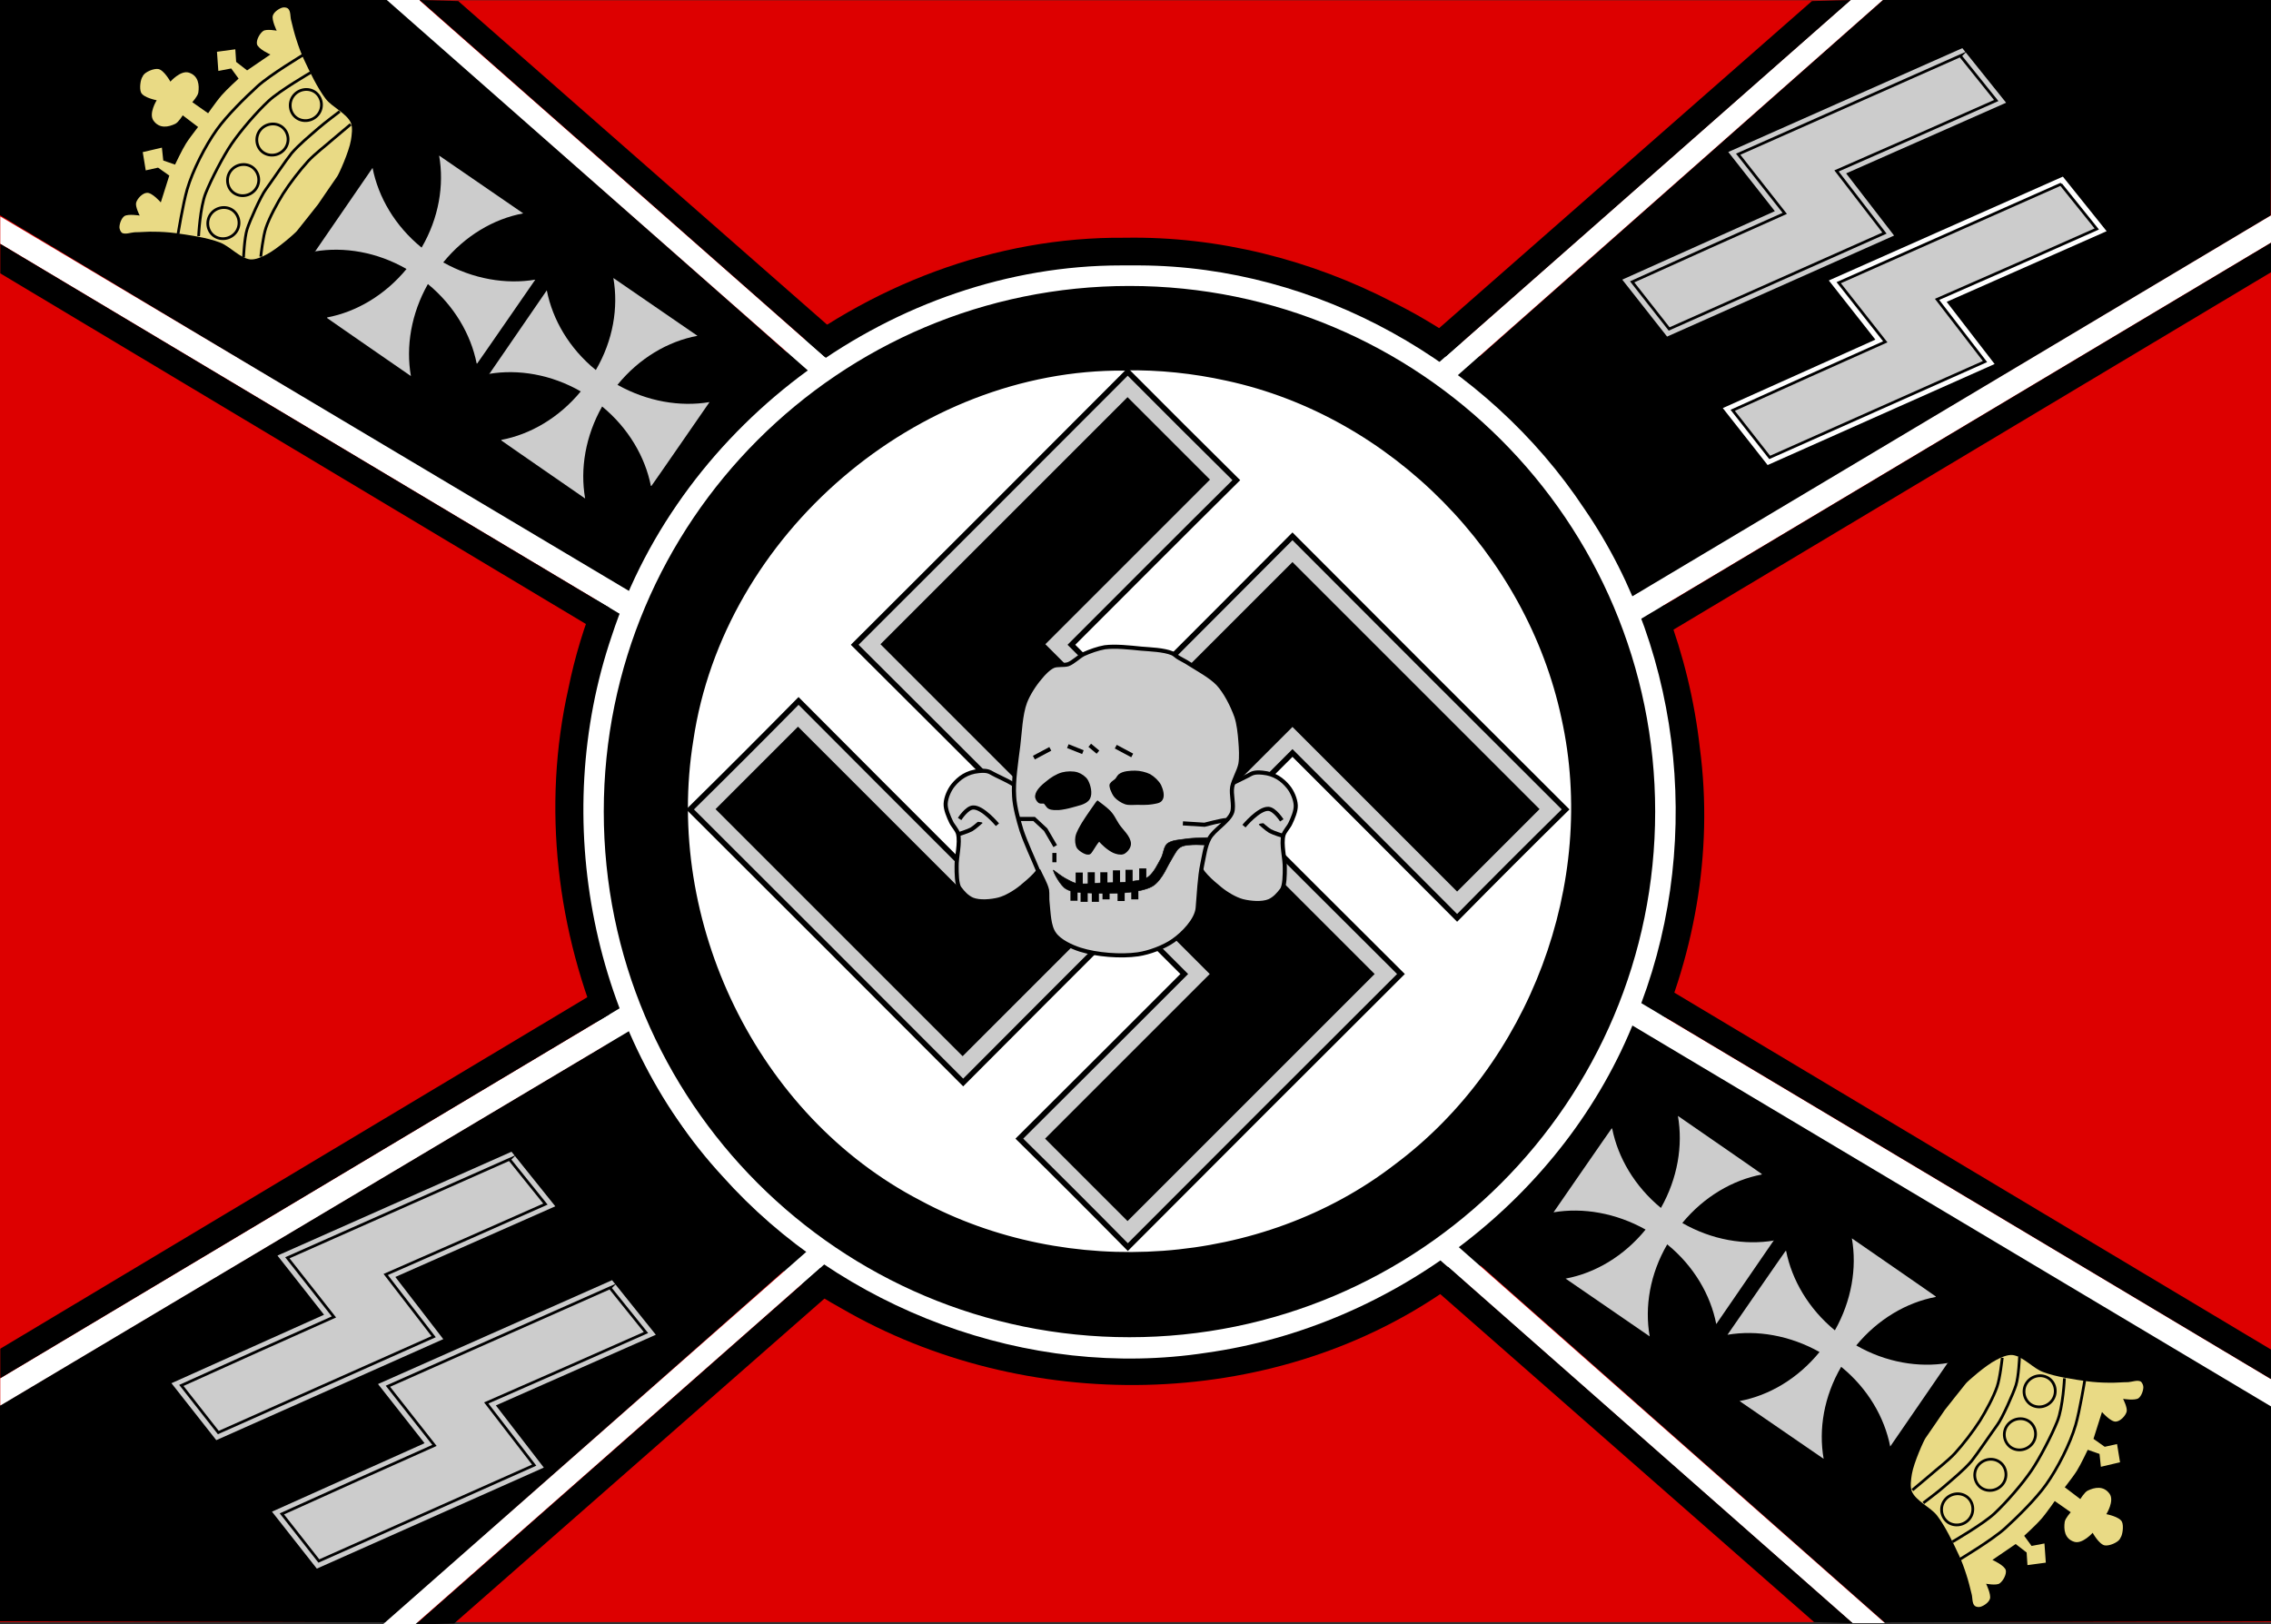 <?xml version="1.0" encoding="UTF-8"?>
<svg xmlns="http://www.w3.org/2000/svg" version="1.1" xmlns:cc="http://creativecommons.org/ns#" xmlns:dc="http://purl.org/dc/elements/1.1/" xmlns:inkscape="http://www.inkscape.org/namespaces/inkscape" xmlns:rdf="http://www.w3.org/1999/02/22-rdf-syntax-ns#" xmlns:sodipodi="http://sodipodi.sourceforge.net/DTD/sodipodi-0.dtd" xmlns:svg="http://www.w3.org/2000/svg" viewBox="0 0 829 593">
  <rect x="0" y="0" width="829" height="593" fill="#333333" stroke="none"/>
  <defs>
    <style>
      .cls-1, .cls-2, .cls-3, .cls-4, .cls-5, .cls-6, .cls-7 {
        stroke-width: 0px;
      }

      .cls-1, .cls-8, .cls-3, .cls-9, .cls-10, .cls-11, .cls-12, .cls-13, .cls-6, .cls-14, .cls-15, .cls-16 {
        fill-rule: evenodd;
      }

      .cls-1, .cls-11, .cls-7, .cls-17 {
        fill: #fff;
      }

      .cls-2, .cls-8, .cls-10, .cls-12, .cls-14, .cls-15, .cls-18 {
        fill: #ccc;
      }

      .cls-8 {
        stroke-width: 1px;
      }

      .cls-8, .cls-9, .cls-10, .cls-11, .cls-19, .cls-12, .cls-13, .cls-20, .cls-21, .cls-14, .cls-15, .cls-22, .cls-23, .cls-18, .cls-16, .cls-17 {
        stroke: #000;
      }

      .cls-8, .cls-10, .cls-12 {
        stroke-miterlimit: 10;
      }

      .cls-3 {
        fill: #e9da85;
      }

      .cls-4, .cls-9, .cls-13, .cls-6, .cls-22, .cls-23, .cls-16 {
        fill: #000;
      }

      .cls-10 {
        stroke-width: 1px;
      }

      .cls-11, .cls-15 {
        stroke-width: 1px;
      }

      .cls-19, .cls-20, .cls-21 {
        fill: none;
      }

      .cls-19, .cls-14, .cls-23, .cls-16 {
        stroke-width: 1.5px;
      }

      .cls-12 {
        stroke-width: 1.5px;
      }

      .cls-5 {
        fill: #d00;
      }

      .cls-13 {
        stroke-width: .2px;
      }

      .cls-20 {
        stroke-width: 1px;
      }

      .cls-21 {
        stroke-miterlimit: 3.4;
        stroke-width: 1px;
      }

      .cls-18 {
        stroke-width: 2px;
      }
    </style>
  </defs>
  <g id="svg2" inkscape:version="0.46" sodipodi:docbase="C:\Dokumente und Einstellungen\Axel\Eigene Dateien\Inkscape-Dateien" sodipodi:version="0.32">
    <g id="_defs" data-name="&amp;lt;defs">
      <inkscape:perspective id="perspective6" inkscape:persp3d-origin="797.24408 : 265.74803 : 1" inkscape:vp_x="0 : 398.62204 : 1" inkscape:vp_y="0 : 1000 : 0" inkscape:vp_z="1594.4882 : 398.62204 : 1" sodipodi:type="inkscape:persp3d"/>
      <inkscape:perspective id="perspective2446" inkscape:persp3d-origin="372.04724 : 350.78739 : 1" inkscape:vp_x="0 : 526.18109 : 1" inkscape:vp_y="0 : 1000 : 0" inkscape:vp_z="744.09448 : 526.18109 : 1" sodipodi:type="inkscape:persp3d"/>
      <inkscape:perspective id="perspective2443" inkscape:persp3d-origin="372.04724 : 350.78739 : 1" inkscape:vp_x="0 : 526.18109 : 1" inkscape:vp_y="0 : 1000 : 0" inkscape:vp_z="744.09448 : 526.18109 : 1" sodipodi:type="inkscape:persp3d"/>
      <inkscape:perspective id="perspective3342" inkscape:persp3d-origin="797.24408 : 265.74803 : 1" inkscape:vp_x="0 : 398.62204 : 1" inkscape:vp_y="0 : 1000 : 0" inkscape:vp_z="1594.4882 : 398.62204 : 1" sodipodi:type="inkscape:persp3d"/>
      <inkscape:perspective id="perspective3682" inkscape:persp3d-origin="797.24408 : 265.74803 : 1" inkscape:vp_x="0 : 398.62204 : 1" inkscape:vp_y="0 : 1000 : 0" inkscape:vp_z="1594.4882 : 398.62204 : 1" sodipodi:type="inkscape:persp3d"/>
      <inkscape:perspective id="perspective3684" inkscape:persp3d-origin="372.04724 : 350.78739 : 1" inkscape:vp_x="0 : 526.18109 : 1" inkscape:vp_y="0 : 1000 : 0" inkscape:vp_z="744.09448 : 526.18109 : 1" sodipodi:type="inkscape:persp3d"/>
      <inkscape:perspective id="perspective2529" inkscape:persp3d-origin="797.24408 : 265.74803 : 1" inkscape:vp_x="0 : 398.62204 : 1" inkscape:vp_y="0 : 1000 : 0" inkscape:vp_z="1594.4882 : 398.62204 : 1" sodipodi:type="inkscape:persp3d"/>
      <inkscape:perspective id="perspective2531" inkscape:persp3d-origin="250 : 235.33333 : 1" inkscape:vp_x="0 : 353 : 1" inkscape:vp_y="0 : 1000 : 0" inkscape:vp_z="500 : 353 : 1" sodipodi:type="inkscape:persp3d"/>
      <inkscape:perspective id="perspective2533" inkscape:persp3d-origin="372.04724 : 350.78739 : 1" inkscape:vp_x="0 : 526.18109 : 1" inkscape:vp_y="0 : 1000 : 0" inkscape:vp_z="744.09448 : 526.18109 : 1" sodipodi:type="inkscape:persp3d"/>
      <inkscape:perspective id="perspective17" inkscape:persp3d-origin="500 : 200 : 1" inkscape:vp_x="0 : 300 : 1" inkscape:vp_y="0 : 1000 : 0" inkscape:vp_z="1000 : 300 : 1" sodipodi:type="inkscape:persp3d"/>
      <inkscape:perspective id="perspective2447" inkscape:persp3d-origin="372.04724 : 350.78739 : 1" inkscape:vp_x="0 : 526.18109 : 1" inkscape:vp_y="0 : 1000 : 0" inkscape:vp_z="744.09448 : 526.18109 : 1" sodipodi:type="inkscape:persp3d"/>
      <inkscape:perspective id="perspective2827" inkscape:persp3d-origin="250 : 235.33333 : 1" inkscape:vp_x="0 : 353 : 1" inkscape:vp_y="0 : 1000 : 0" inkscape:vp_z="500 : 353 : 1" sodipodi:type="inkscape:persp3d"/>
      <inkscape:perspective id="perspective2566" inkscape:persp3d-origin="797.24408 : 265.74803 : 1" inkscape:vp_x="0 : 398.62204 : 1" inkscape:vp_y="0 : 1000 : 0" inkscape:vp_z="1594.4882 : 398.62204 : 1" sodipodi:type="inkscape:persp3d"/>
      <inkscape:perspective id="perspective8024" inkscape:persp3d-origin="797.24408 : 265.74803 : 1" inkscape:vp_x="0 : 398.62204 : 1" inkscape:vp_y="0 : 1000 : 0" inkscape:vp_z="1594.4882 : 398.62204 : 1" sodipodi:type="inkscape:persp3d"/>
      <inkscape:perspective id="perspective8026" inkscape:persp3d-origin="372.04724 : 350.78739 : 1" inkscape:vp_x="0 : 526.18109 : 1" inkscape:vp_y="0 : 1000 : 0" inkscape:vp_z="744.09448 : 526.18109 : 1" sodipodi:type="inkscape:persp3d"/>
      <inkscape:perspective id="perspective8028" inkscape:persp3d-origin="797.24408 : 265.74803 : 1" inkscape:vp_x="0 : 398.62204 : 1" inkscape:vp_y="0 : 1000 : 0" inkscape:vp_z="1594.4882 : 398.62204 : 1" sodipodi:type="inkscape:persp3d"/>
      <inkscape:perspective id="perspective8030" inkscape:persp3d-origin="372.04724 : 350.78739 : 1" inkscape:vp_x="0 : 526.18109 : 1" inkscape:vp_y="0 : 1000 : 0" inkscape:vp_z="744.09448 : 526.18109 : 1" sodipodi:type="inkscape:persp3d"/>
      <inkscape:perspective id="perspective8032" inkscape:persp3d-origin="500 : 200 : 1" inkscape:vp_x="0 : 300 : 1" inkscape:vp_y="0 : 1000 : 0" inkscape:vp_z="1000 : 300 : 1" sodipodi:type="inkscape:persp3d"/>
      <inkscape:perspective id="perspective8034" inkscape:persp3d-origin="372.04724 : 350.78739 : 1" inkscape:vp_x="0 : 526.18109 : 1" inkscape:vp_y="0 : 1000 : 0" inkscape:vp_z="744.09448 : 526.18109 : 1" sodipodi:type="inkscape:persp3d"/>
      <inkscape:perspective id="perspective8036" inkscape:persp3d-origin="797.24408 : 265.74803 : 1" inkscape:vp_x="0 : 398.62204 : 1" inkscape:vp_y="0 : 1000 : 0" inkscape:vp_z="1594.4882 : 398.62204 : 1" sodipodi:type="inkscape:persp3d"/>
      <inkscape:perspective id="perspective8038" inkscape:persp3d-origin="236.875 : 154.16667 : 1" inkscape:vp_x="0 : 231.25 : 1" inkscape:vp_y="0 : 1000 : 0" inkscape:vp_z="473.75 : 231.25 : 1" sodipodi:type="inkscape:persp3d"/>
      <inkscape:perspective id="perspective8044" inkscape:persp3d-origin="500 : 200 : 1" inkscape:vp_x="0 : 300 : 1" inkscape:vp_y="0 : 1000 : 0" inkscape:vp_z="1000 : 300 : 1" sodipodi:type="inkscape:persp3d"/>
      <inkscape:perspective id="perspective8046" inkscape:persp3d-origin="372.04724 : 350.78739 : 1" inkscape:vp_x="0 : 526.18109 : 1" inkscape:vp_y="0 : 1000 : 0" inkscape:vp_z="744.09448 : 526.18109 : 1" sodipodi:type="inkscape:persp3d"/>
      <inkscape:perspective id="perspective8048" inkscape:persp3d-origin="500 : 200 : 1" inkscape:vp_x="0 : 300 : 1" inkscape:vp_y="0 : 1000 : 0" inkscape:vp_z="1000 : 300 : 1" sodipodi:type="inkscape:persp3d"/>
      <inkscape:perspective id="perspective8050" inkscape:persp3d-origin="372.04724 : 350.78739 : 1" inkscape:vp_x="0 : 526.18109 : 1" inkscape:vp_y="0 : 1000 : 0" inkscape:vp_z="744.09448 : 526.18109 : 1" sodipodi:type="inkscape:persp3d"/>
      <inkscape:perspective id="perspective8052" inkscape:persp3d-origin="797.24408 : 265.74803 : 1" inkscape:vp_x="0 : 398.62204 : 1" inkscape:vp_y="0 : 1000 : 0" inkscape:vp_z="1594.4882 : 398.62204 : 1" sodipodi:type="inkscape:persp3d"/>
      <inkscape:perspective id="perspective8054" inkscape:persp3d-origin="797.24408 : 265.74803 : 1" inkscape:vp_x="0 : 398.62204 : 1" inkscape:vp_y="0 : 1000 : 0" inkscape:vp_z="1594.4882 : 398.62204 : 1" sodipodi:type="inkscape:persp3d"/>
      <inkscape:perspective id="perspective8056" inkscape:persp3d-origin="372.04724 : 350.78739 : 1" inkscape:vp_x="0 : 526.18109 : 1" inkscape:vp_y="0 : 1000 : 0" inkscape:vp_z="744.09448 : 526.18109 : 1" sodipodi:type="inkscape:persp3d"/>
      <inkscape:perspective id="perspective8058" inkscape:persp3d-origin="500 : 200 : 1" inkscape:vp_x="0 : 300 : 1" inkscape:vp_y="0 : 1000 : 0" inkscape:vp_z="1000 : 300 : 1" sodipodi:type="inkscape:persp3d"/>
      <inkscape:perspective id="perspective8060" inkscape:persp3d-origin="797.24408 : 265.74803 : 1" inkscape:vp_x="0 : 398.62204 : 1" inkscape:vp_y="0 : 1000 : 0" inkscape:vp_z="1594.4882 : 398.62204 : 1" sodipodi:type="inkscape:persp3d"/>
      <inkscape:perspective id="perspective8062" inkscape:persp3d-origin="372.04724 : 350.78739 : 1" inkscape:vp_x="0 : 526.18109 : 1" inkscape:vp_y="0 : 1000 : 0" inkscape:vp_z="744.09448 : 526.18109 : 1" sodipodi:type="inkscape:persp3d"/>
      <inkscape:perspective id="perspective8064" inkscape:persp3d-origin="500 : 200 : 1" inkscape:vp_x="0 : 300 : 1" inkscape:vp_y="0 : 1000 : 0" inkscape:vp_z="1000 : 300 : 1" sodipodi:type="inkscape:persp3d"/>
      <inkscape:perspective id="perspective8066" inkscape:persp3d-origin="797.24408 : 265.74803 : 1" inkscape:vp_x="0 : 398.62204 : 1" inkscape:vp_y="0 : 1000 : 0" inkscape:vp_z="1594.4882 : 398.62204 : 1" sodipodi:type="inkscape:persp3d"/>
      <inkscape:perspective id="perspective8068" inkscape:persp3d-origin="500 : 200 : 1" inkscape:vp_x="0 : 300 : 1" inkscape:vp_y="0 : 1000 : 0" inkscape:vp_z="1000 : 300 : 1" sodipodi:type="inkscape:persp3d"/>
      <inkscape:perspective id="perspective8070" inkscape:persp3d-origin="797.24408 : 265.74803 : 1" inkscape:vp_x="0 : 398.62204 : 1" inkscape:vp_y="0 : 1000 : 0" inkscape:vp_z="1594.4882 : 398.62204 : 1" sodipodi:type="inkscape:persp3d"/>
      <inkscape:perspective id="perspective8072" inkscape:persp3d-origin="372.04724 : 350.78739 : 1" inkscape:vp_x="0 : 526.18109 : 1" inkscape:vp_y="0 : 1000 : 0" inkscape:vp_z="744.09448 : 526.18109 : 1" sodipodi:type="inkscape:persp3d"/>
      <inkscape:perspective id="perspective8074" inkscape:persp3d-origin="500 : 200 : 1" inkscape:vp_x="0 : 300 : 1" inkscape:vp_y="0 : 1000 : 0" inkscape:vp_z="1000 : 300 : 1" sodipodi:type="inkscape:persp3d"/>
      <inkscape:perspective id="perspective8076" inkscape:persp3d-origin="797.24408 : 265.74803 : 1" inkscape:vp_x="0 : 398.62204 : 1" inkscape:vp_y="0 : 1000 : 0" inkscape:vp_z="1594.4882 : 398.62204 : 1" sodipodi:type="inkscape:persp3d"/>
      <inkscape:perspective id="perspective8078" inkscape:persp3d-origin="372.04724 : 350.78739 : 1" inkscape:vp_x="0 : 526.18109 : 1" inkscape:vp_y="0 : 1000 : 0" inkscape:vp_z="744.09448 : 526.18109 : 1" sodipodi:type="inkscape:persp3d"/>
      <inkscape:perspective id="perspective8092" inkscape:persp3d-origin="372.04724 : 350.78739 : 1" inkscape:vp_x="0 : 526.18109 : 1" inkscape:vp_y="0 : 1000 : 0" inkscape:vp_z="744.09448 : 526.18109 : 1" sodipodi:type="inkscape:persp3d"/>
      <inkscape:perspective id="perspective8094" inkscape:persp3d-origin="250 : 235.33333 : 1" inkscape:vp_x="0 : 353 : 1" inkscape:vp_y="0 : 1000 : 0" inkscape:vp_z="500 : 353 : 1" sodipodi:type="inkscape:persp3d"/>
      <inkscape:perspective id="perspective8096" inkscape:persp3d-origin="797.24408 : 265.74803 : 1" inkscape:vp_x="0 : 398.62204 : 1" inkscape:vp_y="0 : 1000 : 0" inkscape:vp_z="1594.4882 : 398.62204 : 1" sodipodi:type="inkscape:persp3d"/>
      <inkscape:perspective id="perspective6815" inkscape:persp3d-origin="797.24408 : 265.74803 : 1" inkscape:vp_x="0 : 398.62204 : 1" inkscape:vp_y="0 : 1000 : 0" inkscape:vp_z="1594.4882 : 398.62204 : 1" sodipodi:type="inkscape:persp3d"/>
      <inkscape:perspective id="perspective6817" inkscape:persp3d-origin="372.04724 : 350.78739 : 1" inkscape:vp_x="0 : 526.18109 : 1" inkscape:vp_y="0 : 1000 : 0" inkscape:vp_z="744.09448 : 526.18109 : 1" sodipodi:type="inkscape:persp3d"/>
      <inkscape:perspective id="perspective2495" inkscape:persp3d-origin="372.04724 : 350.78739 : 1" inkscape:vp_x="0 : 526.18109 : 1" inkscape:vp_y="0 : 1000 : 0" inkscape:vp_z="744.09448 : 526.18109 : 1" sodipodi:type="inkscape:persp3d"/>
      <inkscape:perspective id="perspective2586" inkscape:persp3d-origin="372.04724 : 350.78739 : 1" inkscape:vp_x="0 : 526.18109 : 1" inkscape:vp_y="0 : 1000 : 0" inkscape:vp_z="744.09448 : 526.18109 : 1" sodipodi:type="inkscape:persp3d"/>
      <inkscape:perspective id="perspective3435" inkscape:persp3d-origin="372.04724 : 350.78739 : 1" inkscape:vp_x="0 : 526.18109 : 1" inkscape:vp_y="0 : 1000 : 0" inkscape:vp_z="744.09448 : 526.18109 : 1" sodipodi:type="inkscape:persp3d"/>
      <inkscape:perspective id="perspective4106" inkscape:persp3d-origin="250 : 235.33333 : 1" inkscape:vp_x="0 : 353 : 1" inkscape:vp_y="0 : 1000 : 0" inkscape:vp_z="500 : 353 : 1" sodipodi:type="inkscape:persp3d"/>
      <inkscape:perspective id="perspective2463" inkscape:persp3d-origin="372.04724 : 350.78739 : 1" inkscape:vp_x="0 : 526.18109 : 1" inkscape:vp_y="0 : 1000 : 0" inkscape:vp_z="744.09448 : 526.18109 : 1" sodipodi:type="inkscape:persp3d"/>
      <inkscape:perspective id="perspective2523" inkscape:persp3d-origin="372.04724 : 350.78739 : 1" inkscape:vp_x="0 : 526.18109 : 1" inkscape:vp_y="0 : 1000 : 0" inkscape:vp_z="744.09448 : 526.18109 : 1" sodipodi:type="inkscape:persp3d"/>
      <inkscape:perspective id="perspective2464" inkscape:persp3d-origin="372.04724 : 350.78739 : 1" inkscape:vp_x="0 : 526.18109 : 1" inkscape:vp_y="0 : 1000 : 0" inkscape:vp_z="744.09448 : 526.18109 : 1" sodipodi:type="inkscape:persp3d"/>
      <inkscape:perspective id="perspective2462" inkscape:persp3d-origin="797.24408 : 265.74803 : 1" inkscape:vp_x="0 : 398.62204 : 1" inkscape:vp_y="0 : 1000 : 0" inkscape:vp_z="1594.4882 : 398.62204 : 1" sodipodi:type="inkscape:persp3d"/>
      <inkscape:perspective id="perspective6827" inkscape:persp3d-origin="372.04724 : 350.78739 : 1" inkscape:vp_x="0 : 526.18109 : 1" inkscape:vp_y="0 : 1000 : 0" inkscape:vp_z="744.09448 : 526.18109 : 1" sodipodi:type="inkscape:persp3d"/>
      <inkscape:perspective id="perspective2493" inkscape:persp3d-origin="372.04724 : 350.78739 : 1" inkscape:vp_x="0 : 526.18109 : 1" inkscape:vp_y="0 : 1000 : 0" inkscape:vp_z="744.09448 : 526.18109 : 1" sodipodi:type="inkscape:persp3d"/>
      <inkscape:perspective id="perspective4104" inkscape:persp3d-origin="500 : 200 : 1" inkscape:vp_x="0 : 300 : 1" inkscape:vp_y="0 : 1000 : 0" inkscape:vp_z="1000 : 300 : 1" sodipodi:type="inkscape:persp3d"/>
      <inkscape:perspective id="perspective3897" inkscape:persp3d-origin="797.24408 : 265.74803 : 1" inkscape:vp_x="0 : 398.62204 : 1" inkscape:vp_y="0 : 1000 : 0" inkscape:vp_z="1594.4882 : 398.62204 : 1" sodipodi:type="inkscape:persp3d"/>
      <inkscape:perspective id="perspective3899" inkscape:persp3d-origin="372.04724 : 350.78739 : 1" inkscape:vp_x="0 : 526.18109 : 1" inkscape:vp_y="0 : 1000 : 0" inkscape:vp_z="744.09448 : 526.18109 : 1" sodipodi:type="inkscape:persp3d"/>
      <inkscape:perspective id="perspective3668" inkscape:persp3d-origin="372.04724 : 350.78739 : 1" inkscape:vp_x="0 : 526.18109 : 1" inkscape:vp_y="0 : 1000 : 0" inkscape:vp_z="744.09448 : 526.18109 : 1" sodipodi:type="inkscape:persp3d"/>
      <inkscape:perspective id="perspective2704" inkscape:persp3d-origin="372.04724 : 350.78739 : 1" inkscape:vp_x="0 : 526.18109 : 1" inkscape:vp_y="0 : 1000 : 0" inkscape:vp_z="744.09448 : 526.18109 : 1" sodipodi:type="inkscape:persp3d"/>
      <inkscape:perspective id="perspective449" inkscape:persp3d-origin="454.31998 : 302.87998 : 1" inkscape:vp_x="0 : 454.31998 : 1" inkscape:vp_y="0 : 1000 : 0" inkscape:vp_z="908.63995 : 454.31998 : 1" sodipodi:type="inkscape:persp3d"/>
      <inkscape:perspective id="perspective3890" inkscape:persp3d-origin="372.04724 : 350.78739 : 1" inkscape:vp_x="0 : 526.18109 : 1" inkscape:vp_y="0 : 1000 : 0" inkscape:vp_z="744.09448 : 526.18109 : 1" sodipodi:type="inkscape:persp3d"/>
      <inkscape:perspective id="perspective3888" inkscape:persp3d-origin="797.24408 : 265.74803 : 1" inkscape:vp_x="0 : 398.62204 : 1" inkscape:vp_y="0 : 1000 : 0" inkscape:vp_z="1594.4882 : 398.62204 : 1" sodipodi:type="inkscape:persp3d"/>
      <inkscape:perspective id="perspective4137" inkscape:persp3d-origin="454.31998 : 302.87998 : 1" inkscape:vp_x="0 : 454.31998 : 1" inkscape:vp_y="0 : 1000 : 0" inkscape:vp_z="908.63995 : 454.31998 : 1" sodipodi:type="inkscape:persp3d"/>
      <inkscape:perspective id="perspective2574" inkscape:persp3d-origin="372.04724 : 350.78739 : 1" inkscape:vp_x="0 : 526.18109 : 1" inkscape:vp_y="0 : 1000 : 0" inkscape:vp_z="744.09448 : 526.18109 : 1" sodipodi:type="inkscape:persp3d"/>
      <inkscape:perspective id="perspective2998" inkscape:persp3d-origin="250 : 235.33333 : 1" inkscape:vp_x="0 : 353 : 1" inkscape:vp_y="0 : 1000 : 0" inkscape:vp_z="500 : 353 : 1" sodipodi:type="inkscape:persp3d"/>
      <inkscape:perspective id="perspective6853" inkscape:persp3d-origin="372.04724 : 350.78739 : 1" inkscape:vp_x="0 : 526.18109 : 1" inkscape:vp_y="0 : 1000 : 0" inkscape:vp_z="744.09448 : 526.18109 : 1" sodipodi:type="inkscape:persp3d"/>
      <inkscape:perspective id="perspective6855" inkscape:persp3d-origin="250 : 235.33333 : 1" inkscape:vp_x="0 : 353 : 1" inkscape:vp_y="0 : 1000 : 0" inkscape:vp_z="500 : 353 : 1" sodipodi:type="inkscape:persp3d"/>
      <inkscape:perspective id="perspective2562" inkscape:persp3d-origin="797.24408 : 265.74803 : 1" inkscape:vp_x="0 : 398.62204 : 1" inkscape:vp_y="0 : 1000 : 0" inkscape:vp_z="1594.4882 : 398.62204 : 1" sodipodi:type="inkscape:persp3d"/>
      <inkscape:perspective id="perspective2636" inkscape:persp3d-origin="372.04724 : 350.78739 : 1" inkscape:vp_x="0 : 526.18109 : 1" inkscape:vp_y="0 : 1000 : 0" inkscape:vp_z="744.09448 : 526.18109 : 1" sodipodi:type="inkscape:persp3d"/>
      <inkscape:perspective id="perspective2634" inkscape:persp3d-origin="250 : 235.33333 : 1" inkscape:vp_x="0 : 353 : 1" inkscape:vp_y="0 : 1000 : 0" inkscape:vp_z="500 : 353 : 1" sodipodi:type="inkscape:persp3d"/>
      <inkscape:perspective id="perspective2632" inkscape:persp3d-origin="797.24408 : 265.74803 : 1" inkscape:vp_x="0 : 398.62204 : 1" inkscape:vp_y="0 : 1000 : 0" inkscape:vp_z="1594.4882 : 398.62204 : 1" sodipodi:type="inkscape:persp3d"/>
      <inkscape:perspective id="perspective2702" inkscape:persp3d-origin="372.04724 : 350.78739 : 1" inkscape:vp_x="0 : 526.18109 : 1" inkscape:vp_y="0 : 1000 : 0" inkscape:vp_z="744.09448 : 526.18109 : 1" sodipodi:type="inkscape:persp3d"/>
      <inkscape:perspective id="perspective3511" inkscape:persp3d-origin="454.31998 : 302.87998 : 1" inkscape:vp_x="0 : 454.31998 : 1" inkscape:vp_y="0 : 1000 : 0" inkscape:vp_z="908.63995 : 454.31998 : 1" sodipodi:type="inkscape:persp3d"/>
      <inkscape:perspective id="perspective3884" inkscape:persp3d-origin="454.31998 : 302.87998 : 1" inkscape:vp_x="0 : 454.31998 : 1" inkscape:vp_y="0 : 1000 : 0" inkscape:vp_z="908.63995 : 454.31998 : 1" sodipodi:type="inkscape:persp3d"/>
      <inkscape:perspective id="perspective3082" inkscape:persp3d-origin="797.24408 : 265.74803 : 1" inkscape:vp_x="0 : 398.62204 : 1" inkscape:vp_y="0 : 1000 : 0" inkscape:vp_z="1594.4882 : 398.62204 : 1" sodipodi:type="inkscape:persp3d"/>
      <inkscape:perspective id="perspective3956" inkscape:persp3d-origin="372.04724 : 350.78739 : 1" inkscape:vp_x="0 : 526.18109 : 1" inkscape:vp_y="0 : 1000 : 0" inkscape:vp_z="744.09448 : 526.18109 : 1" sodipodi:type="inkscape:persp3d"/>
      <inkscape:perspective id="perspective4679" inkscape:persp3d-origin="797.24408 : 265.74803 : 1" inkscape:vp_x="0 : 398.62204 : 1" inkscape:vp_y="0 : 1000 : 0" inkscape:vp_z="1594.4882 : 398.62204 : 1" sodipodi:type="inkscape:persp3d"/>
      <inkscape:perspective id="perspective4681" inkscape:persp3d-origin="372.04724 : 350.78739 : 1" inkscape:vp_x="0 : 526.18109 : 1" inkscape:vp_y="0 : 1000 : 0" inkscape:vp_z="744.09448 : 526.18109 : 1" sodipodi:type="inkscape:persp3d"/>
      <inkscape:perspective id="perspective4683" inkscape:persp3d-origin="500 : 200 : 1" inkscape:vp_x="0 : 300 : 1" inkscape:vp_y="0 : 1000 : 0" inkscape:vp_z="1000 : 300 : 1" sodipodi:type="inkscape:persp3d"/>
      <inkscape:perspective id="perspective3451" inkscape:persp3d-origin="372.04724 : 350.78739 : 1" inkscape:vp_x="0 : 526.18109 : 1" inkscape:vp_y="0 : 1000 : 0" inkscape:vp_z="744.09448 : 526.18109 : 1" sodipodi:type="inkscape:persp3d"/>
      <inkscape:perspective id="perspective3449" inkscape:persp3d-origin="797.24408 : 265.74803 : 1" inkscape:vp_x="0 : 398.62204 : 1" inkscape:vp_y="0 : 1000 : 0" inkscape:vp_z="1594.4882 : 398.62204 : 1" sodipodi:type="inkscape:persp3d"/>
      <inkscape:perspective id="perspective2567" inkscape:persp3d-origin="236.875 : 154.16667 : 1" inkscape:vp_x="0 : 231.25 : 1" inkscape:vp_y="0 : 1000 : 0" inkscape:vp_z="473.75 : 231.25 : 1" sodipodi:type="inkscape:persp3d"/>
      <inkscape:perspective id="perspective4401" inkscape:persp3d-origin="500 : 200 : 1" inkscape:vp_x="0 : 300 : 1" inkscape:vp_y="0 : 1000 : 0" inkscape:vp_z="1000 : 300 : 1" sodipodi:type="inkscape:persp3d"/>
      <inkscape:perspective id="perspective5116" inkscape:persp3d-origin="372.04724 : 350.78739 : 1" inkscape:vp_x="0 : 526.18109 : 1" inkscape:vp_y="0 : 1000 : 0" inkscape:vp_z="744.09448 : 526.18109 : 1" sodipodi:type="inkscape:persp3d"/>
      <inkscape:perspective id="perspective5302" inkscape:persp3d-origin="500 : 200 : 1" inkscape:vp_x="0 : 300 : 1" inkscape:vp_y="0 : 1000 : 0" inkscape:vp_z="1000 : 300 : 1" sodipodi:type="inkscape:persp3d"/>
      <inkscape:perspective id="perspective5300" inkscape:persp3d-origin="372.04724 : 350.78739 : 1" inkscape:vp_x="0 : 526.18109 : 1" inkscape:vp_y="0 : 1000 : 0" inkscape:vp_z="744.09448 : 526.18109 : 1" sodipodi:type="inkscape:persp3d"/>
      <inkscape:perspective id="perspective5298" inkscape:persp3d-origin="797.24408 : 265.74803 : 1" inkscape:vp_x="0 : 398.62204 : 1" inkscape:vp_y="0 : 1000 : 0" inkscape:vp_z="1594.4882 : 398.62204 : 1" sodipodi:type="inkscape:persp3d"/>
      <inkscape:perspective id="perspective2732" inkscape:persp3d-origin="797.24408 : 265.74803 : 1" inkscape:vp_x="0 : 398.62204 : 1" inkscape:vp_y="0 : 1000 : 0" inkscape:vp_z="1594.4882 : 398.62204 : 1" sodipodi:type="inkscape:persp3d"/>
      <inkscape:perspective id="perspective2734" inkscape:persp3d-origin="372.04724 : 350.78739 : 1" inkscape:vp_x="0 : 526.18109 : 1" inkscape:vp_y="0 : 1000 : 0" inkscape:vp_z="744.09448 : 526.18109 : 1" sodipodi:type="inkscape:persp3d"/>
      <inkscape:perspective id="perspective2736" inkscape:persp3d-origin="500 : 200 : 1" inkscape:vp_x="0 : 300 : 1" inkscape:vp_y="0 : 1000 : 0" inkscape:vp_z="1000 : 300 : 1" sodipodi:type="inkscape:persp3d"/>
      <inkscape:perspective id="perspective2738" inkscape:persp3d-origin="797.24408 : 265.74803 : 1" inkscape:vp_x="0 : 398.62204 : 1" inkscape:vp_y="0 : 1000 : 0" inkscape:vp_z="1594.4882 : 398.62204 : 1" sodipodi:type="inkscape:persp3d"/>
      <inkscape:perspective id="perspective2667" inkscape:persp3d-origin="372.04724 : 350.78739 : 1" inkscape:vp_x="0 : 526.18109 : 1" inkscape:vp_y="0 : 1000 : 0" inkscape:vp_z="744.09448 : 526.18109 : 1" sodipodi:type="inkscape:persp3d"/>
      <inkscape:perspective id="perspective2741" inkscape:persp3d-origin="500 : 200 : 1" inkscape:vp_x="0 : 300 : 1" inkscape:vp_y="0 : 1000 : 0" inkscape:vp_z="1000 : 300 : 1" sodipodi:type="inkscape:persp3d"/>
      <inkscape:perspective id="perspective2664" inkscape:persp3d-origin="797.24408 : 265.74803 : 1" inkscape:vp_x="0 : 398.62204 : 1" inkscape:vp_y="0 : 1000 : 0" inkscape:vp_z="1594.4882 : 398.62204 : 1" sodipodi:type="inkscape:persp3d"/>
      <inkscape:perspective id="perspective3352" inkscape:persp3d-origin="500 : 200 : 1" inkscape:vp_x="0 : 300 : 1" inkscape:vp_y="0 : 1000 : 0" inkscape:vp_z="1000 : 300 : 1" sodipodi:type="inkscape:persp3d"/>
      <inkscape:perspective id="perspective3303" inkscape:persp3d-origin="797.24408 : 265.74803 : 1" inkscape:vp_x="0 : 398.62204 : 1" inkscape:vp_y="0 : 1000 : 0" inkscape:vp_z="1594.4882 : 398.62204 : 1" sodipodi:type="inkscape:persp3d"/>
      <inkscape:perspective id="perspective3043" inkscape:persp3d-origin="372.04724 : 350.78739 : 1" inkscape:vp_x="0 : 526.18109 : 1" inkscape:vp_y="0 : 1000 : 0" inkscape:vp_z="744.09448 : 526.18109 : 1" sodipodi:type="inkscape:persp3d"/>
      <inkscape:perspective id="perspective3385" inkscape:persp3d-origin="500 : 200 : 1" inkscape:vp_x="0 : 300 : 1" inkscape:vp_y="0 : 1000 : 0" inkscape:vp_z="1000 : 300 : 1" sodipodi:type="inkscape:persp3d"/>
      <inkscape:perspective id="perspective3040" inkscape:persp3d-origin="797.24408 : 265.74803 : 1" inkscape:vp_x="0 : 398.62204 : 1" inkscape:vp_y="0 : 1000 : 0" inkscape:vp_z="1594.4882 : 398.62204 : 1" sodipodi:type="inkscape:persp3d"/>
      <inkscape:perspective id="perspective4428" inkscape:persp3d-origin="372.04724 : 350.78739 : 1" inkscape:vp_x="0 : 526.18109 : 1" inkscape:vp_y="0 : 1000 : 0" inkscape:vp_z="744.09448 : 526.18109 : 1" sodipodi:type="inkscape:persp3d"/>
      <inkscape:perspective id="perspective3369" inkscape:persp3d-origin="372.04724 : 350.78739 : 1" inkscape:vp_x="0 : 526.18109 : 1" inkscape:vp_y="0 : 1000 : 0" inkscape:vp_z="744.09448 : 526.18109 : 1" sodipodi:type="inkscape:persp3d"/>
      <inkscape:perspective id="perspective3367" inkscape:persp3d-origin="250 : 235.33333 : 1" inkscape:vp_x="0 : 353 : 1" inkscape:vp_y="0 : 1000 : 0" inkscape:vp_z="500 : 353 : 1" sodipodi:type="inkscape:persp3d"/>
      <inkscape:perspective id="perspective2728" inkscape:persp3d-origin="797.24408 : 265.74803 : 1" inkscape:vp_x="0 : 398.62204 : 1" inkscape:vp_y="0 : 1000 : 0" inkscape:vp_z="1594.4882 : 398.62204 : 1" sodipodi:type="inkscape:persp3d"/>
      <inkscape:perspective id="perspective2448" inkscape:persp3d-origin="372.04724 : 350.78739 : 1" inkscape:vp_x="0 : 526.18109 : 1" inkscape:vp_y="0 : 1000 : 0" inkscape:vp_z="744.09448 : 526.18109 : 1" sodipodi:type="inkscape:persp3d"/>
      <inkscape:perspective id="perspective3363" inkscape:persp3d-origin="797.24408 : 265.74803 : 1" inkscape:vp_x="0 : 398.62204 : 1" inkscape:vp_y="0 : 1000 : 0" inkscape:vp_z="1594.4882 : 398.62204 : 1" sodipodi:type="inkscape:persp3d"/>
      <inkscape:perspective id="perspective2643" inkscape:persp3d-origin="797.24408 : 265.74803 : 1" inkscape:vp_x="0 : 398.62204 : 1" inkscape:vp_y="0 : 1000 : 0" inkscape:vp_z="1594.4882 : 398.62204 : 1" sodipodi:type="inkscape:persp3d"/>
      <inkscape:perspective id="perspective2645" inkscape:persp3d-origin="372.04724 : 350.78739 : 1" inkscape:vp_x="0 : 526.18109 : 1" inkscape:vp_y="0 : 1000 : 0" inkscape:vp_z="744.09448 : 526.18109 : 1" sodipodi:type="inkscape:persp3d"/>
      <inkscape:perspective id="perspective2515" inkscape:persp3d-origin="372.04724 : 350.78739 : 1" inkscape:vp_x="0 : 526.18109 : 1" inkscape:vp_y="0 : 1000 : 0" inkscape:vp_z="744.09448 : 526.18109 : 1" sodipodi:type="inkscape:persp3d"/>
      <inkscape:perspective id="perspective4033" inkscape:persp3d-origin="372.04724 : 350.78739 : 1" inkscape:vp_x="0 : 526.18109 : 1" inkscape:vp_y="0 : 1000 : 0" inkscape:vp_z="744.09448 : 526.18109 : 1" sodipodi:type="inkscape:persp3d"/>
      <inkscape:perspective id="perspective3980" inkscape:persp3d-origin="372.04724 : 350.78739 : 1" inkscape:vp_x="0 : 526.18109 : 1" inkscape:vp_y="0 : 1000 : 0" inkscape:vp_z="744.09448 : 526.18109 : 1" sodipodi:type="inkscape:persp3d"/>
      <inkscape:perspective id="perspective6098" inkscape:persp3d-origin="454.31998 : 302.87998 : 1" inkscape:vp_x="0 : 454.31998 : 1" inkscape:vp_y="0 : 1000 : 0" inkscape:vp_z="908.63995 : 454.31998 : 1" sodipodi:type="inkscape:persp3d"/>
      <inkscape:perspective id="perspective6096" inkscape:persp3d-origin="454.31998 : 302.87998 : 1" inkscape:vp_x="0 : 454.31998 : 1" inkscape:vp_y="0 : 1000 : 0" inkscape:vp_z="908.63995 : 454.31998 : 1" sodipodi:type="inkscape:persp3d"/>
      <inkscape:perspective id="perspective6094" inkscape:persp3d-origin="372.04724 : 350.78739 : 1" inkscape:vp_x="0 : 526.18109 : 1" inkscape:vp_y="0 : 1000 : 0" inkscape:vp_z="744.09448 : 526.18109 : 1" sodipodi:type="inkscape:persp3d"/>
      <inkscape:perspective id="perspective6092" inkscape:persp3d-origin="797.24408 : 265.74803 : 1" inkscape:vp_x="0 : 398.62204 : 1" inkscape:vp_y="0 : 1000 : 0" inkscape:vp_z="1594.4882 : 398.62204 : 1" sodipodi:type="inkscape:persp3d"/>
      <inkscape:perspective id="perspective6090" inkscape:persp3d-origin="250 : 235.33333 : 1" inkscape:vp_x="0 : 353 : 1" inkscape:vp_y="0 : 1000 : 0" inkscape:vp_z="500 : 353 : 1" sodipodi:type="inkscape:persp3d"/>
      <inkscape:perspective id="perspective6088" inkscape:persp3d-origin="372.04724 : 350.78739 : 1" inkscape:vp_x="0 : 526.18109 : 1" inkscape:vp_y="0 : 1000 : 0" inkscape:vp_z="744.09448 : 526.18109 : 1" sodipodi:type="inkscape:persp3d"/>
      <inkscape:perspective id="perspective6074" inkscape:persp3d-origin="797.24408 : 265.74803 : 1" inkscape:vp_x="0 : 398.62204 : 1" inkscape:vp_y="0 : 1000 : 0" inkscape:vp_z="1594.4882 : 398.62204 : 1" sodipodi:type="inkscape:persp3d"/>
      <inkscape:perspective id="perspective6072" inkscape:persp3d-origin="250 : 235.33333 : 1" inkscape:vp_x="0 : 353 : 1" inkscape:vp_y="0 : 1000 : 0" inkscape:vp_z="500 : 353 : 1" sodipodi:type="inkscape:persp3d"/>
      <inkscape:perspective id="perspective6070" inkscape:persp3d-origin="372.04724 : 350.78739 : 1" inkscape:vp_x="0 : 526.18109 : 1" inkscape:vp_y="0 : 1000 : 0" inkscape:vp_z="744.09448 : 526.18109 : 1" sodipodi:type="inkscape:persp3d"/>
      <inkscape:perspective id="perspective6056" inkscape:persp3d-origin="250 : 235.33333 : 1" inkscape:vp_x="0 : 353 : 1" inkscape:vp_y="0 : 1000 : 0" inkscape:vp_z="500 : 353 : 1" sodipodi:type="inkscape:persp3d"/>
      <inkscape:perspective id="perspective6054" inkscape:persp3d-origin="372.04724 : 350.78739 : 1" inkscape:vp_x="0 : 526.18109 : 1" inkscape:vp_y="0 : 1000 : 0" inkscape:vp_z="744.09448 : 526.18109 : 1" sodipodi:type="inkscape:persp3d"/>
      <inkscape:perspective id="perspective6052" inkscape:persp3d-origin="454.31998 : 302.87998 : 1" inkscape:vp_x="0 : 454.31998 : 1" inkscape:vp_y="0 : 1000 : 0" inkscape:vp_z="908.63995 : 454.31998 : 1" sodipodi:type="inkscape:persp3d"/>
      <inkscape:perspective id="perspective6050" inkscape:persp3d-origin="797.24408 : 265.74803 : 1" inkscape:vp_x="0 : 398.62204 : 1" inkscape:vp_y="0 : 1000 : 0" inkscape:vp_z="1594.4882 : 398.62204 : 1" sodipodi:type="inkscape:persp3d"/>
      <inkscape:perspective id="perspective6048" inkscape:persp3d-origin="372.04724 : 350.78739 : 1" inkscape:vp_x="0 : 526.18109 : 1" inkscape:vp_y="0 : 1000 : 0" inkscape:vp_z="744.09448 : 526.18109 : 1" sodipodi:type="inkscape:persp3d"/>
      <inkscape:perspective id="perspective6046" inkscape:persp3d-origin="454.31998 : 302.87998 : 1" inkscape:vp_x="0 : 454.31998 : 1" inkscape:vp_y="0 : 1000 : 0" inkscape:vp_z="908.63995 : 454.31998 : 1" sodipodi:type="inkscape:persp3d"/>
      <inkscape:perspective id="perspective6044" inkscape:persp3d-origin="372.04724 : 350.78739 : 1" inkscape:vp_x="0 : 526.18109 : 1" inkscape:vp_y="0 : 1000 : 0" inkscape:vp_z="744.09448 : 526.18109 : 1" sodipodi:type="inkscape:persp3d"/>
      <inkscape:perspective id="perspective6042" inkscape:persp3d-origin="372.04724 : 350.78739 : 1" inkscape:vp_x="0 : 526.18109 : 1" inkscape:vp_y="0 : 1000 : 0" inkscape:vp_z="744.09448 : 526.18109 : 1" sodipodi:type="inkscape:persp3d"/>
      <inkscape:perspective id="perspective6040" inkscape:persp3d-origin="372.04724 : 350.78739 : 1" inkscape:vp_x="0 : 526.18109 : 1" inkscape:vp_y="0 : 1000 : 0" inkscape:vp_z="744.09448 : 526.18109 : 1" sodipodi:type="inkscape:persp3d"/>
      <inkscape:perspective id="perspective6038" inkscape:persp3d-origin="797.24408 : 265.74803 : 1" inkscape:vp_x="0 : 398.62204 : 1" inkscape:vp_y="0 : 1000 : 0" inkscape:vp_z="1594.4882 : 398.62204 : 1" sodipodi:type="inkscape:persp3d"/>
      <inkscape:perspective id="perspective6036" inkscape:persp3d-origin="500 : 200 : 1" inkscape:vp_x="0 : 300 : 1" inkscape:vp_y="0 : 1000 : 0" inkscape:vp_z="1000 : 300 : 1" sodipodi:type="inkscape:persp3d"/>
      <inkscape:perspective id="perspective6034" inkscape:persp3d-origin="372.04724 : 350.78739 : 1" inkscape:vp_x="0 : 526.18109 : 1" inkscape:vp_y="0 : 1000 : 0" inkscape:vp_z="744.09448 : 526.18109 : 1" sodipodi:type="inkscape:persp3d"/>
      <inkscape:perspective id="perspective6032" inkscape:persp3d-origin="372.04724 : 350.78739 : 1" inkscape:vp_x="0 : 526.18109 : 1" inkscape:vp_y="0 : 1000 : 0" inkscape:vp_z="744.09448 : 526.18109 : 1" sodipodi:type="inkscape:persp3d"/>
      <inkscape:perspective id="perspective6030" inkscape:persp3d-origin="797.24408 : 265.74803 : 1" inkscape:vp_x="0 : 398.62204 : 1" inkscape:vp_y="0 : 1000 : 0" inkscape:vp_z="1594.4882 : 398.62204 : 1" sodipodi:type="inkscape:persp3d"/>
      <inkscape:perspective id="perspective6028" inkscape:persp3d-origin="372.04724 : 350.78739 : 1" inkscape:vp_x="0 : 526.18109 : 1" inkscape:vp_y="0 : 1000 : 0" inkscape:vp_z="744.09448 : 526.18109 : 1" sodipodi:type="inkscape:persp3d"/>
      <inkscape:perspective id="perspective6026" inkscape:persp3d-origin="372.04724 : 350.78739 : 1" inkscape:vp_x="0 : 526.18109 : 1" inkscape:vp_y="0 : 1000 : 0" inkscape:vp_z="744.09448 : 526.18109 : 1" sodipodi:type="inkscape:persp3d"/>
      <inkscape:perspective id="perspective6024" inkscape:persp3d-origin="372.04724 : 350.78739 : 1" inkscape:vp_x="0 : 526.18109 : 1" inkscape:vp_y="0 : 1000 : 0" inkscape:vp_z="744.09448 : 526.18109 : 1" sodipodi:type="inkscape:persp3d"/>
      <inkscape:perspective id="perspective6022" inkscape:persp3d-origin="250 : 235.33333 : 1" inkscape:vp_x="0 : 353 : 1" inkscape:vp_y="0 : 1000 : 0" inkscape:vp_z="500 : 353 : 1" sodipodi:type="inkscape:persp3d"/>
      <inkscape:perspective id="perspective6020" inkscape:persp3d-origin="372.04724 : 350.78739 : 1" inkscape:vp_x="0 : 526.18109 : 1" inkscape:vp_y="0 : 1000 : 0" inkscape:vp_z="744.09448 : 526.18109 : 1" sodipodi:type="inkscape:persp3d"/>
      <inkscape:perspective id="perspective6018" inkscape:persp3d-origin="372.04724 : 350.78739 : 1" inkscape:vp_x="0 : 526.18109 : 1" inkscape:vp_y="0 : 1000 : 0" inkscape:vp_z="744.09448 : 526.18109 : 1" sodipodi:type="inkscape:persp3d"/>
      <inkscape:perspective id="perspective6016" inkscape:persp3d-origin="372.04724 : 350.78739 : 1" inkscape:vp_x="0 : 526.18109 : 1" inkscape:vp_y="0 : 1000 : 0" inkscape:vp_z="744.09448 : 526.18109 : 1" sodipodi:type="inkscape:persp3d"/>
      <inkscape:perspective id="perspective6014" inkscape:persp3d-origin="372.04724 : 350.78739 : 1" inkscape:vp_x="0 : 526.18109 : 1" inkscape:vp_y="0 : 1000 : 0" inkscape:vp_z="744.09448 : 526.18109 : 1" sodipodi:type="inkscape:persp3d"/>
      <inkscape:perspective id="perspective6012" inkscape:persp3d-origin="797.24408 : 265.74803 : 1" inkscape:vp_x="0 : 398.62204 : 1" inkscape:vp_y="0 : 1000 : 0" inkscape:vp_z="1594.4882 : 398.62204 : 1" sodipodi:type="inkscape:persp3d"/>
      <inkscape:perspective id="perspective2994" inkscape:persp3d-origin="372.04724 : 350.78739 : 1" inkscape:vp_x="0 : 526.18109 : 1" inkscape:vp_y="0 : 1000 : 0" inkscape:vp_z="744.09448 : 526.18109 : 1" sodipodi:type="inkscape:persp3d"/>
      <inkscape:perspective id="perspective2992" inkscape:persp3d-origin="797.24408 : 265.74803 : 1" inkscape:vp_x="0 : 398.62204 : 1" inkscape:vp_y="0 : 1000 : 0" inkscape:vp_z="1594.4882 : 398.62204 : 1" sodipodi:type="inkscape:persp3d"/>
      <inkscape:perspective id="perspective3865" inkscape:persp3d-origin="372.04724 : 350.78739 : 1" inkscape:vp_x="0 : 526.18109 : 1" inkscape:vp_y="0 : 1000 : 0" inkscape:vp_z="744.09448 : 526.18109 : 1" sodipodi:type="inkscape:persp3d"/>
      <inkscape:perspective id="perspective3863" inkscape:persp3d-origin="797.24408 : 265.74803 : 1" inkscape:vp_x="0 : 398.62204 : 1" inkscape:vp_y="0 : 1000 : 0" inkscape:vp_z="1594.4882 : 398.62204 : 1" sodipodi:type="inkscape:persp3d"/>
      <inkscape:perspective id="perspective3652" inkscape:persp3d-origin="500 : 200 : 1" inkscape:vp_x="0 : 300 : 1" inkscape:vp_y="0 : 1000 : 0" inkscape:vp_z="1000 : 300 : 1" sodipodi:type="inkscape:persp3d"/>
      <inkscape:perspective id="perspective3796" inkscape:persp3d-origin="372.04724 : 350.78739 : 1" inkscape:vp_x="0 : 526.18109 : 1" inkscape:vp_y="0 : 1000 : 0" inkscape:vp_z="744.09448 : 526.18109 : 1" sodipodi:type="inkscape:persp3d"/>
      <inkscape:perspective id="perspective3850" inkscape:persp3d-origin="372.04724 : 350.78739 : 1" inkscape:vp_x="0 : 526.18109 : 1" inkscape:vp_y="0 : 1000 : 0" inkscape:vp_z="744.09448 : 526.18109 : 1" sodipodi:type="inkscape:persp3d"/>
      <inkscape:perspective id="perspective3904" inkscape:persp3d-origin="372.04724 : 350.78739 : 1" inkscape:vp_x="0 : 526.18109 : 1" inkscape:vp_y="0 : 1000 : 0" inkscape:vp_z="744.09448 : 526.18109 : 1" sodipodi:type="inkscape:persp3d"/>
    </g>
    <sodipodi:namedview id="base" bordercolor="#666666" borderopacity="1.0" gridtolerance="0.5cm" guidetolerance="0.5cm" inkscape:current-layer="svg2" inkscape:cx="445.47427" inkscape:cy="455.681" inkscape:document-units="cm" inkscape:grid-points="true" inkscape:guide-bbox="true" inkscape:pageopacity="1" inkscape:pageshadow="2" inkscape:window-height="1005" inkscape:window-width="1280" inkscape:window-x="-4" inkscape:window-y="-4" inkscape:zoom="0.61837569" pagecolor="#ffffff" showgrid="false" showguides="true">
      <inkscape:grid id="GridFromPre046Settings" color="#0000ff" empcolor="#0000ff" empopacity="0.4" empspacing="5" enabled="true" opacity="0.2" originx="0px" originy="0cm" spacingx="0.5cm" spacingy="0.5cm" type="xygrid" units="cm" visible="true"/>
    </sodipodi:namedview>
    <rect id="rect2472" class="cls-5" y=".1" width="829" height="592.1"/>
    <path id="path4088" class="cls-4" d="M410.6,86.8c-94.9-.9-184.3,71.6-203.1,164.5-19.5,86.4,22,183.5,99.7,226.4,66.7,38.7,156.1,37.8,220.1-6.3,64.4-41.9,103.4-121.5,93.2-198.4-7.6-68.1-50.1-131.8-111.7-162.5-30.2-15.7-64.1-24.3-98.2-23.7Z"/>
    <path id="path4078" class="cls-7" d="M409.2,96.9c-82.4,0-160.3,57-185.9,135.3-22.7,66.7-7.5,145.2,40.4,197.2,43.4,48.6,111.6,74.4,176.5,64.5,68.8-9.6,131.2-57.2,156.7-122,24.8-60,18.3-132.6-18.6-186.2-35.4-53.4-97.6-88.5-162.2-88.8-2.3,0-4.6,0-6.9,0Z"/>
    <path id="path3381" class="cls-22" d="M603.7,296.3c0,105.7-85.7,191.4-191.4,191.4s-191.4-85.7-191.4-191.4,85.7-191.4,191.4-191.4,191.4,85.7,191.4,191.4Z" sodipodi:cx="1768.8052" sodipodi:cy="426.39313" sodipodi:rx="191.40694" sodipodi:ry="191.40694" sodipodi:type="arc"/>
    <path id="path3383" class="cls-17" d="M410.6,134.8c-76.1-.7-146.9,60.1-158,135.4-10.8,66.2,23.2,137.4,83.1,168.5,54.1,29.2,125.1,24.4,173.8-13.2,49.2-36.7,74.3-103.1,61-163.3-12.8-60.1-62.3-110.7-122.7-123.7-12.2-2.7-24.7-4-37.2-3.8Z"/>
    <path id="path4141" class="cls-9" d="M538.5,132.2L688,.1l140.6.4-.2,77.9-228.8,136.8-29.5-49.1-31.7-33.9Z"/>
    <path id="path4143" class="cls-9" d="M290.2,459.7l-149.5,132.1-140.6-.4.2-77.9,225.6-134.3,32.6,46.6,31.7,33.9Z" sodipodi:nodetypes="ccccccc"/>
    <path id="path4145" class="cls-9" d="M538.6,459.7l149.5,132.1,140.6-.4-.2-77.9-228.8-136.8-29.5,49.1-31.7,33.9Z"/>
    <path id="path4147" class="cls-9" d="M290.4,132.1L140.9,0,.3.4l.2,77.9,225.6,135.6,32.6-47.8,31.7-33.9Z" sodipodi:nodetypes="ccccccc"/>
    <path id="path4159" class="cls-1" d="M675.5,0l-152.5,134.3,7.2,4.4L687.3,0h-11.9Z" sodipodi:nodetypes="ccccc"/>
    <path id="path4163" class="cls-6" d="M661.3.5l-139.5,122.4,5.9,7.3L675.6,0l-14.2.4Z" sodipodi:nodetypes="ccccc"/>
    <g id="g4185">
      <path id="path4161" class="cls-1" d="M153.2.2l152.4,134.1-6.9,4.3L141.2,0h12Z" sodipodi:nodetypes="ccccc"/>
      <path id="path4167" class="cls-6" d="M167.4.5l139.5,122.4-5.9,7.3L153.2,0l14.2.4Z" sodipodi:nodetypes="ccccc"/>
    </g>
    <g id="g4179">
      <path id="path4181" class="cls-1" d="M676.2,592.6l-152.5-134.3,7.2-4.4,157.2,138.7h-11.9Z" sodipodi:nodetypes="ccccc"/>
      <path id="path4183" class="cls-6" d="M662.1,592.1l-139.5-122.4,5.9-7.3,147.8,130.2-14.2-.4Z" sodipodi:nodetypes="ccccc"/>
    </g>
    <g id="g4189">
      <g id="g4195">
        <path id="path4191" class="cls-1" d="M151.7,592.9l152.4-134.1-6.9-4.3-157.5,138.6h12Z" sodipodi:nodetypes="ccccc"/>
        <path id="path4193" class="cls-6" d="M165.9,592.6l139.5-122.4-5.9-7.3-147.8,130.2,14.2-.4Z" sodipodi:nodetypes="ccccc"/>
      </g>
    </g>
    <g id="g2640">
      <path id="path2636" class="cls-1" d="M828.9,78.7l-235.7,140.6,2.2,8.8,233.6-139.5v-9.9Z" sodipodi:nodetypes="ccccc"/>
      <path id="path2638" class="cls-6" d="M828.9,88.7l-222.3,132.8-1.6,11.9,224-134v-10.7Z" sodipodi:nodetypes="ccccc"/>
    </g>
    <g id="g2644">
      <path id="path2646" class="cls-1" d="M828.9,513.4l-235.7-140.6,2.2-8.8,233.6,139.5v9.9Z" sodipodi:nodetypes="ccccc"/>
      <path id="path2649" class="cls-6" d="M828.9,503.4l-222.3-132.8-1.6-11.9,224,134v10.7Z" sodipodi:nodetypes="ccccc"/>
    </g>
    <g id="g2651">
      <path id="path2653" class="cls-1" d="M.2,513.1l234.7-139.8-4.5-7.7L.1,503.2v9.9Z" sodipodi:nodetypes="ccccc"/>
      <path id="path2655" class="cls-6" d="M.2,503.1l222.3-132.8-1.8-10L.1,492.4v10.7Z" sodipodi:nodetypes="ccccc"/>
    </g>
    <g id="g2657">
      <path id="path2659" class="cls-1" d="M.2,79.1l234.7,139.8-4.5,7.7L.1,89v-9.9Z" sodipodi:nodetypes="ccccc"/>
      <path id="path2661" class="cls-6" d="M.2,89.1l222.3,132.8-1.8,10L.1,99.8v-10.7Z" sodipodi:nodetypes="ccccc"/>
    </g>
    <g id="g3495">
      <path id="path2670" class="cls-3" d="M52.1,27.9c-.8.9-1.3,4.4-.6,5.9.9,1.9,5.7,2.8,5.7,2.8,0,0-3,4.8-1.2,7.4,2.2,3.1,5.5,2.4,8,1.2,1.2-.6,2.7-3.1,2.7-3.1l7.5,5.7,1.6-2.6v-.2c.1,0,2.1-2.3,2.1-2.3l-7.7-5.4s2-2.2,2.2-3.5c.4-2.7.1-6.2-3.5-7.3-3-.9-6.7,3.3-6.7,3.3,0,0-2.3-4.2-4.4-4.6-1.7-.3-4.8,1.1-5.5,2.3l-.2.3Z" sodipodi:nodetypes="cscssccccccsscscc"/>
      <path id="path2665" class="cls-3" d="M52.1,55.5l1.1,6.7,4.5-1,4.1,2.9-3.1,9.8s-3.2-3.7-5.1-3.5c-1.6.1-3.5,2.1-3.9,3.6-.4,1.4,1.3,4.7,1.3,4.7,0,0-4.2-.7-5.6.2-1.1.8-1.8,2.8-1.8,4.1,0,.6.4,1.6.9,2,1.2.7,3.2-.1,4.6-.2,2.2,0,5.1-.3,7.3-.2,2.3,0,5.3.2,7.6.5,4.9.7,11.5,1.6,16.2,3.4,3.6,1.3,7.3,5.7,11.1,6.2,1.9.2,4.4-.9,6-1.8,3.8-1.9,10.6-7.9,11.1-8.6.6-.8,7.7-9.6,7.7-9.7,0,0,0,0,0,0,0,0,6.4-9.4,7-10.2.6-.8,4.3-9,5-13.2.3-1.9.7-4.6,0-6.3-1.5-3.5-6.9-5.8-9.2-8.8-3-3.9-5.9-10-8-14.5-1-2.1-2-4.9-2.7-7.1-.7-2.1-1.4-4.9-1.9-7-.4-1.3-.1-3.5-1.2-4.4-.5-.4-1.5-.5-2.1-.3-1.3.4-3,1.6-3.4,2.9-.5,1.6,1.4,5.5,1.4,5.5,0,0-3.7-.7-4.9.1-1.3.9-2.6,3.3-2.3,4.8.4,1.8,4.9,3.8,4.9,3.8l-8.5,5.8-4-3.1-.3-4.6-6.7.9.5,7,4.7-.9,2.7,3.7s-4.5,4.1-6.2,6.1c-2.1,2.4-5.9,7.9-6.3,8.6,0,0-.3.4-.3.4-.5.7-4.7,5.9-6.4,8.6-1.4,2.2-4,7.7-4,7.7l-4.3-1.5-.5-4.7-6.8,1.6Z" sodipodi:nodetypes="cccccsscsssssssssssssssssssssscssccccccccscsscccc"/>
      <path id="path2676" class="cls-21" d="M102.9,46.3c2.5,1.9,3,5.5,1.1,8s-5.5,3.1-8,1.3-3-5.5-1.1-8,5.5-3.1,8-1.3Z" sodipodi:cx="3463.0049" sodipodi:cy="291.11899" sodipodi:rx="6.7848377" sodipodi:ry="6.6658053" sodipodi:type="arc"/>
      <path id="path3448" class="cls-21" d="M92.2,61.1c2.5,1.9,3,5.5,1.1,8s-5.5,3.1-8,1.3-3-5.5-1.1-8,5.5-3.1,8-1.3Z" sodipodi:cx="3463.0049" sodipodi:cy="291.11899" sodipodi:rx="6.7848377" sodipodi:ry="6.6658053" sodipodi:type="arc"/>
      <path id="path3450" class="cls-21" d="M85,76.8c2.5,1.9,3,5.5,1.1,8s-5.5,3.1-8,1.3-3-5.5-1.1-8,5.5-3.1,8-1.3Z" sodipodi:cx="3463.0049" sodipodi:cy="291.11899" sodipodi:rx="6.7848377" sodipodi:ry="6.6658053" sodipodi:type="arc"/>
      <path id="path3452" class="cls-21" d="M115.1,33.7c2.5,1.9,3,5.5,1.1,8s-5.5,3.1-8,1.3-3-5.5-1.1-8,5.5-3.1,8-1.3Z" sodipodi:cx="3463.0049" sodipodi:cy="291.11899" sodipodi:rx="6.7848377" sodipodi:ry="6.6658053" sodipodi:type="arc"/>
      <path id="path3454" class="cls-20" d="M65,85.4s1.8-11,3.3-16.2c2-6.9,6.6-15.9,10.8-21.8,3.7-5.2,10.2-11.6,14.9-15.9,4.6-4.2,16.6-11.4,16.6-11.4" sodipodi:nodetypes="csssc"/>
      <path id="path3456" class="cls-20" d="M72.5,86.2s.5-10.5,2.6-15.7c2-5,6.4-13.5,9.4-17.9,3.4-5,9.2-11.7,13.6-15.8,4.1-3.8,15.3-10.3,15.3-10.3" sodipodi:nodetypes="csssc"/>
      <path id="path3458" class="cls-20" d="M88.9,94s.3-7.2,1.3-10.3c.9-2.9,5-12.1,6.8-14.5,1.7-2.3,7.6-11,9.4-13.2,2.8-3.3,6.9-6.6,10.1-9.4,1.8-1.6,7.5-5.9,7.5-5.9" sodipodi:nodetypes="cssssc"/>
      <path id="path3460" class="cls-20" d="M95.2,93.7s.8-7.5,1.9-10.6c1.3-3.8,4.1-8.9,6.2-12.3,2.5-3.9,6.1-8.6,9.2-12,2.5-2.7,6.5-5.7,9.2-8.1,1.9-1.6,6.3-5.3,6.3-5.3" sodipodi:nodetypes="cssssc"/>
    </g>
    <path id="rect3484" class="cls-2" d="M114.9,91.8h0c10.7-1.8,22.7.2,33.5,6.4-7.9,9.6-18.4,15.7-29,17.7v.2c-.1,0,30.6,21.2,30.6,21.2h0c-1.9-10.8.1-22.8,6.2-33.6,9.6,7.9,15.7,18.4,17.8,29h.2c0,.1,21.2-30.6,21.2-30.6h0c-10.7,1.8-22.7-.2-33.6-6.3,7.9-9.7,18.4-15.9,29.2-17.9l-30.7-21.1h0c1.9,10.8-.1,22.8-6.4,33.6-9.7-7.9-15.8-18.4-17.9-29.1l-21.1,30.7Z"/>
    <path id="path3507" class="cls-2" d="M178.5,136.5h0c10.7-1.8,22.7.2,33.5,6.4-7.9,9.6-18.4,15.7-29,17.7v.2c-.1,0,30.6,21.2,30.6,21.2h0c-1.9-10.8.1-22.8,6.2-33.6,9.6,7.9,15.7,18.4,17.8,29h.2c0,.1,21.2-30.6,21.2-30.6h0c-10.7,1.8-22.7-.2-33.6-6.3,7.9-9.7,18.4-15.9,29.2-17.9l-30.7-21.1h0c1.9,10.8-.1,22.8-6.4,33.6-9.7-7.9-15.8-18.4-17.9-29.1l-21.1,30.7Z"/>
    <g id="g3526">
      <path id="path3528" class="cls-3" d="M774,561.5c.8-.9,1.3-4.4.6-5.9-.9-1.9-5.7-2.8-5.7-2.8,0,0,3-4.8,1.2-7.4-2.2-3.1-5.5-2.4-8-1.2-1.2.6-2.7,3.1-2.7,3.1l-7.5-5.7-1.6,2.6v.2c-.1,0-2.1,2.3-2.1,2.3l7.7,5.4s-2,2.2-2.2,3.5c-.4,2.7-.1,6.2,3.5,7.3,3,.9,6.7-3.3,6.7-3.3,0,0,2.3,4.2,4.4,4.6,1.7.3,4.8-1.1,5.5-2.3l.2-.3Z" sodipodi:nodetypes="cscssccccccsscscc"/>
      <path id="path3530" class="cls-3" d="M773.9,533.9l-1.1-6.7-4.5,1-4.1-2.9,3.1-9.8s3.2,3.7,5.1,3.5c1.6-.1,3.5-2.1,3.9-3.6.4-1.4-1.3-4.7-1.3-4.7,0,0,4.2.7,5.6-.2,1.1-.8,1.8-2.8,1.8-4.1,0-.6-.4-1.6-.9-2-1.2-.7-3.2.1-4.6.2-2.2,0-5.1.3-7.3.2-2.3,0-5.3-.2-7.6-.5-4.9-.7-11.5-1.6-16.2-3.4-3.6-1.3-7.3-5.7-11.1-6.2-1.9-.2-4.4.9-6,1.8-3.8,1.9-10.6,7.9-11.1,8.6-.6.8-7.7,9.6-7.7,9.7,0,0,0,0,0,0,0,0-6.4,9.4-7,10.2-.6.8-4.3,9-5,13.2-.3,1.9-.7,4.6,0,6.3,1.5,3.5,6.9,5.8,9.2,8.8,3,3.9,5.9,10,8,14.5,1,2.1,2,4.9,2.7,7.1.7,2.1,1.4,4.9,1.9,7,.4,1.3.1,3.5,1.2,4.4.5.4,1.5.5,2.1.3,1.3-.4,3-1.6,3.4-2.9.5-1.6-1.4-5.5-1.4-5.5,0,0,3.7.7,4.9-.1,1.3-.9,2.6-3.3,2.3-4.8-.4-1.8-4.9-3.8-4.9-3.8l8.5-5.8,4,3.1.3,4.6,6.7-.9-.5-7-4.7.9-2.7-3.7s4.5-4.1,6.2-6.1c2.1-2.4,5.9-7.9,6.3-8.6,0,0,.3-.4.3-.4.5-.7,4.7-5.9,6.4-8.6,1.4-2.2,4-7.7,4-7.7l4.3,1.5.5,4.7,6.8-1.6Z" sodipodi:nodetypes="cccccsscsssssssssssssssssssssscssccccccccscsscccc"/>
      <path id="path3532" class="cls-21" d="M723.1,543.1c-2.5-1.9-3-5.5-1.1-8s5.5-3.1,8-1.3,3,5.5,1.1,8-5.5,3.1-8,1.3Z" sodipodi:cx="3463.0049" sodipodi:cy="291.11899" sodipodi:rx="6.7848377" sodipodi:ry="6.6658053" sodipodi:type="arc"/>
      <path id="path3534" class="cls-21" d="M733.9,528.3c-2.5-1.9-3-5.5-1.1-8s5.5-3.1,8-1.3,3,5.5,1.1,8-5.5,3.1-8,1.3Z" sodipodi:cx="3463.0049" sodipodi:cy="291.11899" sodipodi:rx="6.7848377" sodipodi:ry="6.6658053" sodipodi:type="arc"/>
      <path id="path3536" class="cls-21" d="M741.1,512.6c-2.5-1.9-3-5.5-1.1-8s5.5-3.1,8-1.3,3,5.5,1.1,8-5.5,3.1-8,1.3Z" sodipodi:cx="3463.0049" sodipodi:cy="291.11899" sodipodi:rx="6.7848377" sodipodi:ry="6.6658053" sodipodi:type="arc"/>
      <path id="path3538" class="cls-21" d="M711,555.7c-2.5-1.9-3-5.5-1.1-8s5.5-3.1,8-1.3,3,5.5,1.1,8-5.5,3.1-8,1.3Z" sodipodi:cx="3463.0049" sodipodi:cy="291.11899" sodipodi:rx="6.7848377" sodipodi:ry="6.6658053" sodipodi:type="arc"/>
      <path id="path3540" class="cls-20" d="M761,504s-1.8,11-3.3,16.2c-2,6.9-6.6,15.9-10.8,21.8-3.7,5.2-10.2,11.6-14.9,15.9-4.6,4.2-16.6,11.4-16.6,11.4" sodipodi:nodetypes="csssc"/>
      <path id="path3542" class="cls-20" d="M753.6,503.2s-.5,10.5-2.6,15.7c-2,5-6.4,13.5-9.4,17.9-3.4,5-9.2,11.7-13.6,15.8-4.1,3.8-15.3,10.3-15.3,10.3" sodipodi:nodetypes="csssc"/>
      <path id="path3544" class="cls-20" d="M737.2,495.4s-.3,7.2-1.3,10.3c-.9,2.9-5,12.1-6.8,14.5-1.7,2.3-7.6,11-9.4,13.2-2.8,3.3-6.9,6.6-10.1,9.4-1.8,1.6-7.5,5.9-7.5,5.9" sodipodi:nodetypes="cssssc"/>
      <path id="path3546" class="cls-20" d="M730.9,495.7s-.8,7.5-1.9,10.6c-1.3,3.8-4.1,8.9-6.2,12.3-2.5,3.9-6.1,8.6-9.2,12-2.5,2.7-6.5,5.7-9.2,8.1-1.9,1.6-6.3,5.3-6.3,5.3" sodipodi:nodetypes="cssssc"/>
    </g>
    <path id="path3548" class="cls-2" d="M711.1,497.6h0c-10.7,1.8-22.7-.2-33.5-6.4,7.9-9.6,18.4-15.7,29-17.7v-.2c.1,0-30.6-21.2-30.6-21.2h0c1.9,10.8-.1,22.8-6.2,33.6-9.6-7.9-15.7-18.4-17.8-29h-.2c0-.1-21.2,30.6-21.2,30.6h0c10.7-1.8,22.7.2,33.6,6.3-7.9,9.7-18.4,15.9-29.2,17.9l30.7,21.1h0c-1.9-10.8.1-22.8,6.4-33.6,9.7,7.9,15.8,18.4,17.9,29.1l21.1-30.7Z"/>
    <path id="path3550" class="cls-2" d="M647.6,452.9h0c-10.7,1.8-22.7-.2-33.5-6.4,7.9-9.6,18.4-15.7,29-17.7v-.2c.1,0-30.6-21.2-30.6-21.2h0c1.9,10.8-.1,22.8-6.2,33.6-9.6-7.9-15.7-18.4-17.8-29h-.2c0-.1-21.2,30.6-21.2,30.6h0c10.7-1.8,22.7.2,33.6,6.3-7.9,9.7-18.4,15.9-29.2,17.9l30.7,21.1h0c-1.9-10.8.1-22.8,6.4-33.6,9.7,7.9,15.8,18.4,17.9,29.1l21.1-30.7Z"/>
    <g id="g3568">
      <path id="path3552" class="cls-8" d="M716.5,17l16.6,20.7-58.4,25.8,17.5,22.7-83.8,37.3-17-21.6,55.7-25-17-21.6,86.3-38.3Z"/>
      <path id="path3554" class="cls-8" d="M715.7,20.3c-27.1,12-54.1,24-81.2,36,5.7,7.2,11.3,14.4,17,21.6-18.6,8.3-37.2,16.6-55.7,25,4.5,5.7,9,11.5,13.5,17.2,26.2-11.7,52.4-23.3,78.6-35-5.8-7.6-11.7-15.1-17.5-22.7,19.5-8.5,38.9-17.1,58.3-25.7-4.4-5.4-8.7-10.9-13.1-16.3Z"/>
    </g>
    <path id="path3574" class="cls-11" d="M753.2,63.9l16.6,20.7-58.4,25.8,17.5,22.7-83.8,37.3-17-21.6,55.7-25-17-21.6,86.3-38.3Z"/>
    <path id="path3576" class="cls-15" d="M752.4,67.2c-27.1,12-54.1,24-81.2,36,5.7,7.2,11.3,14.4,17,21.6-18.6,8.3-37.2,16.6-55.7,25,4.5,5.7,9,11.5,13.5,17.2,26.2-11.7,52.4-23.3,78.6-35-5.8-7.6-11.7-15.1-17.5-22.7,19.5-8.5,38.9-17.1,58.3-25.7-4.4-5.4-8.7-10.9-13.1-16.3Z"/>
    <g id="g3586">
      <g id="g3588">
        <path id="path3590" class="cls-10" d="M186.9,419.9l16.6,20.7-58.4,25.8,17.5,22.7-83.8,37.3-17-21.6,55.7-25-17-21.6,86.3-38.3Z"/>
        <path id="path3592" class="cls-10" d="M186.1,423.2c-27.1,12-54.1,24-81.2,36,5.7,7.2,11.3,14.4,17,21.6-18.6,8.3-37.2,16.6-55.7,25,4.5,5.7,9,11.5,13.5,17.2,26.2-11.7,52.4-23.3,78.6-35-5.8-7.6-11.7-15.1-17.5-22.7,19.5-8.5,38.9-17.1,58.3-25.7-4.4-5.4-8.7-10.9-13.1-16.3Z"/>
      </g>
      <g id="g3594">
        <path id="path3596" class="cls-10" d="M223.6,466.8l16.6,20.7-58.4,25.8,17.5,22.7-83.8,37.3-17-21.6,55.7-25-17-21.6,86.3-38.3Z"/>
        <path id="path3598" class="cls-10" d="M222.8,470.1c-27.1,12-54.1,24-81.2,36,5.7,7.2,11.3,14.4,17,21.6-18.6,8.3-37.2,16.6-55.7,25,4.5,5.7,9,11.5,13.5,17.2,26.2-11.7,52.4-23.3,78.6-35-5.8-7.6-11.7-15.1-17.5-22.7,19.5-8.5,38.9-17.1,58.3-25.7-4.4-5.4-8.7-10.9-13.1-16.3Z"/>
      </g>
    </g>
    <path id="path3717" class="cls-18" d="M411,136.4c-33,33.1-66,66.1-99,99,20.1,20,40.2,40.1,60.2,60.1-6.9,6.9-13.8,13.8-20.6,20.6-20.1-20.1-40.1-40.1-60.1-60.2-13.1,13.3-26.3,26.5-39.6,39.6,33.3,33.2,66.5,66.4,99.7,99.7,20-20.1,40.1-40.2,60.1-60.2,6.9,6.9,13.8,13.8,20.6,20.6-20.1,20.1-40.1,40.1-60.2,60.1,13.3,13.1,26.5,26.3,39.6,39.6,33.2-33.3,66.4-66.5,99.7-99.7-20.1-20-40.2-40.1-60.2-60.1,6.9-6.9,13.8-13.8,20.6-20.6,20.1,20.1,40.1,40.1,60.1,60.2,13.1-13.3,26.3-26.5,39.6-39.6-33.3-33.2-66.5-66.4-99.7-99.7-20,20.1-40.1,40.2-60.1,60.2-6.9-6.9-13.8-13.8-20.6-20.6,20.1-20.1,40.1-40.2,60.2-60.1-13.2-13.1-26.5-26.3-39.6-39.5-.2.2-.4.5-.7.7Z"/>
    <path id="path10" class="cls-4" d="M411.6,445.8l-30.1-30.1,60.1-60.1-30.1-30.1-60.1,60.1-90.2-90.2,30.1-30.1,60.1,60.1,30.1-30.1-60.1-60.1,90.2-90.2,30.1,30.1-60.1,60.1,30.1,30.1,60.1-60.1,90.2,90.2-30.1,30.1-60.1-60.1-30.1,30.1,60.1,60.1-90.2,90.2Z"/>
    <g id="g3252">
      <path id="path3254" class="cls-12" d="M445.8,289.1c2.2-2.7,6.8-4.3,9.9-6,1.4-.8,2.2-1.3,5.2-1,4.3.4,7.2,2.5,9.4,5.2,1.4,1.7,2.6,4.5,2.7,6.7.1,2.1-1.1,4.8-2,6.7-.6,1.3-2.1,2.8-2.5,4.2-.9,3.5.6,8.5.5,12.2,0,2,0,6.4-1.1,7.8-1.2,1.6-2.6,3.2-4.6,4.1-2.7,1.1-6.9.7-9.7,0-2.7-.7-6-2.7-8.2-4.5-3-2.5-7.5-6.1-8.2-9.9-1.5-7.9,3.4-19.3,8.4-25.6Z" sodipodi:nodetypes="csssssssssssss"/>
      <path id="path3256" class="cls-12" d="M468.1,305.1s-3.2-1-4.5-1.7c-1.2-.7-3.6-2.9-3.6-2.9" sodipodi:nodetypes="csc"/>
      <path id="path3258" class="cls-12" d="M467.9,299.5s-2.6-4.1-4.9-4.2c-3.5-.2-8.9,6.3-8.9,6.3" sodipodi:nodetypes="csc"/>
    </g>
    <g id="g3247">
      <path id="path3241" class="cls-12" d="M372.4,288.5c-2.2-2.7-6.8-4.3-9.9-6-1.4-.8-2.2-1.3-5.2-1-4.3.4-7.2,2.5-9.4,5.2-1.4,1.7-2.6,4.5-2.7,6.7-.1,2.1,1.1,4.8,2,6.7.6,1.3,2.1,2.8,2.5,4.2.9,3.5-.6,8.5-.5,12.2,0,2,0,6.4,1.1,7.8,1.2,1.6,2.6,3.2,4.6,4.1,2.7,1.1,6.9.7,9.7,0,2.7-.7,6-2.7,8.2-4.5,3-2.5,7.5-6.1,8.2-9.9,1.5-7.9-3.4-19.3-8.4-25.6Z" sodipodi:nodetypes="csssssssssssss"/>
      <path id="path3243" class="cls-12" d="M350.1,304.5s3.2-1,4.5-1.7c1.2-.7,3.6-2.9,3.6-2.9" sodipodi:nodetypes="csc"/>
      <path id="path3245" class="cls-12" d="M350.3,299s2.6-4.1,4.9-4.2c3.5-.2,8.9,6.3,8.9,6.3" sodipodi:nodetypes="csc"/>
    </g>
    <path id="path2469" class="cls-14" d="M378.9,317.8c-1.8-4.4-4.5-10.1-6-14.6-1.1-3.6-2.5-8.6-2.7-12.4-.4-5.6.8-13,1.5-18.6.6-4.8.8-11.4,2.5-15.9,1.1-2.9,3.4-6.5,5.5-8.9,1.2-1.5,3-3.4,4.7-4.2,1.5-.7,3.9-.2,5.5-.7,1.9-.7,3.9-2.8,5.7-3.7,2.2-1,5.3-2.1,7.7-2.5,3.9-.5,9.2.1,13.2.5,3.4.3,8.2.4,11.4,1.7.8.3,1.7,1.3,2.5,1.7,1,.6,2.5,1.3,3.5,2,3.3,2.1,8,4.6,10.7,7.4,2.8,3,5.3,8,6.7,11.9.9,2.6,1.3,6.4,1.5,9.2.2,2.4.4,5.8,0,8.2-.5,2.6-2.5,5.8-3,8.4-.5,2.7.8,6.6,0,9.2-1.1,3.4-6.8,6.5-8.4,9.7-1.5,2.9-1.8,6-2.5,9.2-1,4.7-1.3,11.5-1.7,16.1-.4,4.4-5.3,9.4-8.9,11.9-3.4,2.4-8.8,4.4-12.9,5-6.3.9-15.1.2-21.1-1.7-3.1-1-7.5-3-9.4-5.7-2.1-2.8-2.1-7.9-2.5-11.4-.2-1.4,0-3.3-.2-4.7-.5-2.2-2.1-4.9-3-6.9Z" sodipodi:nodetypes="csssssssssssssssssssssssssssss"/>
    <path id="path3260" class="cls-16" d="M378.6,290.6c.2-1.8,2.3-3.6,3.7-4.7,1.5-1.3,3.7-2.7,5.6-3.2,1.5-.4,3.8-.5,5.3,0,1.2.4,2.7,1.4,3.3,2.5.9,1.6,1.6,4.5.7,6.1-1,1.8-4.2,2.2-6.1,2.8-1.4.4-3.3.8-4.7.9-1,0-2.4.1-3.3-.4-.7-.4-1.1-1.6-1.8-1.9-.5-.2-1.3.1-1.8-.2-.5-.4-1-1.3-.9-1.9Z" sodipodi:nodetypes="csssssssssss"/>
    <path id="path3262" class="cls-16" d="M405.8,286.5c.3-.6,1.3-1.1,1.8-1.6.5-.5.7-1.1,1.2-1.6,1.3-1.1,3.9-1.2,5.6-1.2,1.6,0,3.7.5,5.1,1.2,1.4.8,3,2.3,3.7,3.7.6,1.3,1.3,3.5.5,4.7-.5.9-2.2,1-3.2,1.2-1.7.3-3.9.2-5.6.2-1.2,0-2.9.2-4-.2-1.2-.4-2.7-1.4-3.5-2.3-.6-.7-1.1-1.8-1.4-2.6-.1-.5-.4-1.2-.2-1.6Z" sodipodi:nodetypes="cssssssssssss"/>
    <path id="path3264" class="cls-16" d="M400.7,293.2s-3.7,5.2-5.1,7.5c-.8,1.4-2,3.3-2.3,4.9-.2,1.1-.1,2.8.5,3.7.8,1,3.2,2.5,3.9,1.8s3.2-5.6,3.9-4.6c.7,1.1,3.3,3.4,5.1,4.2.9.4,2.4.8,3.3.4,1-.5,2.1-1.9,2.1-3,0-2.4-2.9-4.8-4.2-6.8-1.3-2-1.9-3.7-3.7-5.3-.7-.7-3.5-2.8-3.5-2.8Z" sodipodi:nodetypes="cssssssssssc"/>
    <path id="path3266" class="cls-13" d="M384.5,317.7c.2,1.2,2.7,5.7,4.6,6.8,2.2,1.4,5.9,1.4,8.4,1.5,4.3.2,10.1.3,14.4-.2,2.6-.3,6.4-.9,8.7-2.2,1.8-1,3.5-3.4,4.5-5.2.7-1.4,2.4-4.5,3.2-5.8,1.1-1.7,1.4-2.8,3.2-3.6,2.4-1,8.7-.5,8.7-.5l.5-2.7s-5.6.1-7.9.5c-2.1.3-5.1.4-6.7,1.7-1.3,1.1-1.4,3.7-2.2,5.2-1.2,2.2-2.7,5.4-4.7,6.9-1.6,1.2-4.3,1.4-6.2,1.7-2.9.5-6.8.4-9.7.5-3.3,0-7.6.8-10.8.1-1.1-.3-2.6-1.2-3.6-1.7-1.2-.6-4.3-3-4.3-3Z" sodipodi:nodetypes="csssssssccssssssssc"/>
    <rect id="rect3268" class="cls-23" x="393.4" y="319.3" width="1.1" height="4.2"/>
    <rect id="rect3270" class="cls-23" x="397.8" y="319.2" width="1.1" height="4.2"/>
    <rect id="rect3272" class="cls-23" x="402.4" y="319.2" width="1.1" height="4.2"/>
    <rect id="rect3274" class="cls-23" x="407" y="318.5" width="1.1" height="4.2"/>
    <rect id="rect3276" class="cls-23" x="411.6" y="318.3" width="1.1" height="4.2"/>
    <rect id="rect3278" class="cls-23" x="416.6" y="317.8" width="1.1" height="4.2"/>
    <rect id="rect3280" class="cls-23" x="391.5" y="323.9" width="1.1" height="4.2"/>
    <rect id="rect3282" class="cls-23" x="395.2" y="324.3" width="1.1" height="4.2"/>
    <rect id="rect3284" class="cls-23" x="399.3" y="324.3" width="1.1" height="4.2"/>
    <rect id="rect3286" class="cls-23" x="403.2" y="323.4" width="1.1" height="4.2"/>
    <rect id="rect3288" class="cls-23" x="408.7" y="324" width="1.1" height="4.2"/>
    <rect id="rect3290" class="cls-23" x="413.7" y="323.4" width="1.1" height="4.2"/>
    <path id="path3292" class="cls-19" d="M371.9,299h5.6l4.2,3.9,3.5,6"/>
    <path id="path3294" class="cls-19" d="M447.6,299.4c-1.5,0-7.9,1.7-7.9,1.7l-7.9-.5"/>
    <path id="path3298" class="cls-19" d="M377.4,276.6l6-3.2"/>
    <path id="path3300" class="cls-19" d="M389.8,272.4l5.5,2.2"/>
    <path id="path3302" class="cls-19" d="M397.8,272.1l3,2.5"/>
    <path id="path3304" class="cls-19" d="M413.3,275.8l-6-3.2"/>
    <path id="path3306" class="cls-19" d="M384.9,311.4v3.4"/>
  </g>
</svg>